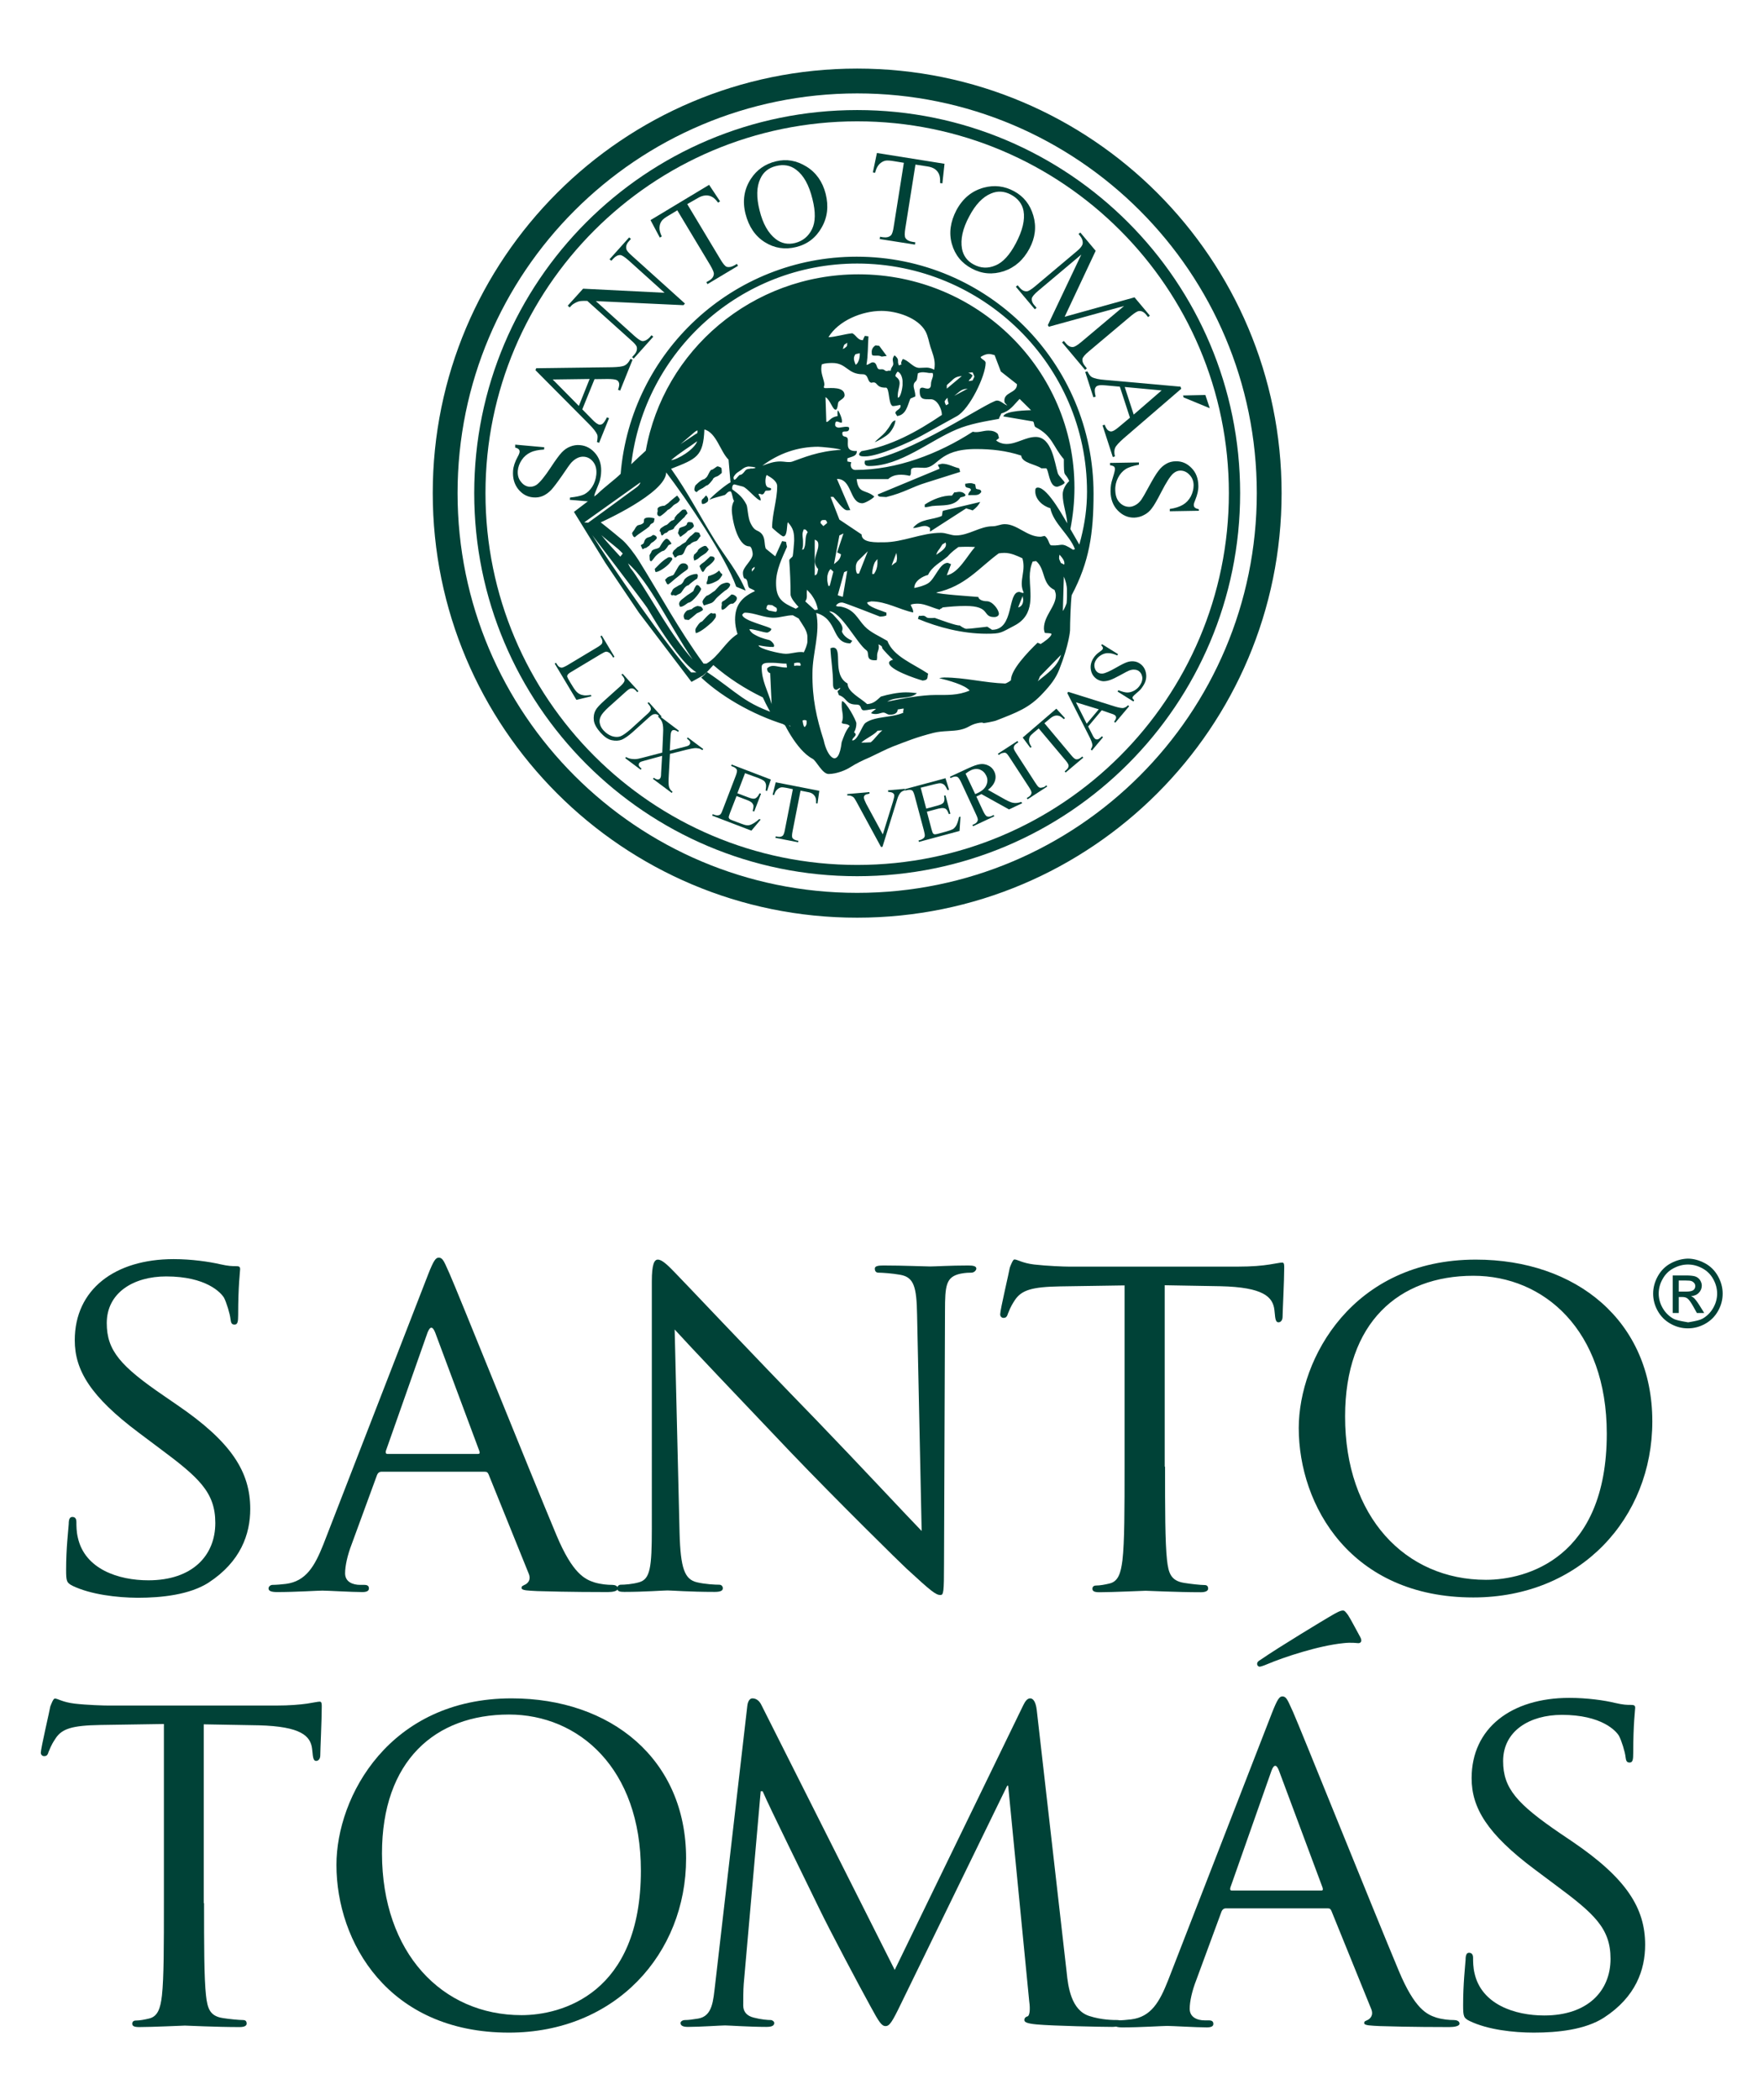 <?xml version="1.0" encoding="utf-8"?>
<!-- Generator: Adobe Illustrator 23.0.1, SVG Export Plug-In . SVG Version: 6.00 Build 0)  -->
<svg version="1.1" id="Capa_1" xmlns="http://www.w3.org/2000/svg" xmlns:xlink="http://www.w3.org/1999/xlink" x="0px" y="0px"
	 width="1080px" height="1286px" viewBox="0 0 1080 1286" style="enable-background:new 0 0 1080 1286;" xml:space="preserve">
<style type="text/css">
	.st0{fill:#004237;}
	.st1{fill-rule:evenodd;clip-rule:evenodd;fill:#004237;}
</style>
<g>
	<path class="st0" d="M44.5,971.2c-3.7-1.9-4-2.8-4-9.9c0-13.1,1.3-23.6,1.6-28c0-2.8,0.6-4.3,2.2-4.3c1.6,0,2.5,0.9,2.5,3.1
		c0,2.2,0,5.9,0.9,9.6c4.3,19.3,24.9,26.1,43.2,26.1c27,0,41-15.2,41-35.1c0-19-10.3-28-34.5-46l-12.4-9.3
		c-29.5-22.1-39.2-38.2-39.2-56.6c0-31.1,24.5-49.7,60.6-49.7c10.9,0,21.8,1.6,28.3,3.1c5.3,1.2,7.5,1.2,9.6,1.2
		c2.2,0,2.8,0.3,2.8,1.9c0,1.3-1.2,9.9-1.2,28c0,4-0.3,5.9-2.2,5.9c-1.9,0-2.2-1.2-2.5-3.4c-0.3-3.1-2.5-10.3-4-13.1
		c-1.9-3.1-10.9-13-35.4-13c-19.9,0-36.4,9.9-36.4,28.6c0,16.8,8.4,26.4,35.4,44.8l7.7,5.3c33.3,22.7,44.8,41,44.8,63.7
		c0,15.5-5.9,32.3-25.5,45.1c-11.5,7.4-28.6,9.3-43.5,9.3C71.5,978.4,55.6,976.5,44.5,971.2"/>
	<path class="st0" d="M292.7,890.4c1.3,0,1.3-0.6,0.9-1.9l-27-72.4c-1.6-4-3.1-4-4.7,0l-25.5,72.4c-0.3,1.2,0,1.9,0.9,1.9H292.7z
		 M262.3,780.4c3.4-8.7,4.7-10.2,6.5-10.2c2.8,0,3.7,3.7,6.5,9.6c5,11.2,48.8,120.3,65.6,160.4c9.9,23.6,17.4,27,23.3,28.9
		c4,1.2,8.1,1.5,10.9,1.5c1.5,0,3.4,0.6,3.4,2.2c0,1.6-3.1,2.2-6.2,2.2c-4,0-24.2,0-43.2-0.6c-5.3-0.3-9.6-0.3-9.6-1.9
		c0-1.2,0.6-1.2,1.8-1.9c1.6-0.6,4.4-2.8,2.5-7.1l-24.5-60.6c-0.6-1.2-0.9-1.6-2.5-1.6h-63.1c-1.2,0-2.2,0.6-2.8,2.2l-15.5,42.3
		c-2.5,6.5-4,13.1-4,17.7c0,5.3,4.7,7.1,9.3,7.1h2.5c2.2,0,2.8,0.9,2.8,2.2c0,1.6-1.6,2.2-4,2.2c-6.5,0-21.4-0.9-24.5-0.9
		c-2.8,0-16.5,0.9-27.7,0.9c-3.4,0-5.3-0.6-5.3-2.2c0-1.2,1.2-2.2,2.5-2.2c1.9,0,5.9-0.3,8.1-0.6c12.4-1.6,17.7-10.9,23-24.2
		L262.3,780.4z"/>
	<path class="st0" d="M416.3,938.9c0.6,21.7,3.1,28.3,10.6,30.1c5,1.2,11.2,1.5,13.7,1.5c1.3,0,2.2,0.9,2.2,2.2c0,1.6-1.8,2.2-5,2.2
		c-15.5,0-26.4-0.9-28.9-0.9c-2.5,0-14,0.9-26.4,0.9c-2.8,0-4.4-0.3-4.4-2.2c0-1.2,0.9-2.2,2.2-2.2c2.2,0,7.1-0.3,11.2-1.5
		c6.8-1.9,7.8-9,7.8-32.9V784.8c0-10.6,1.5-13.4,3.7-13.4c3.1,0,7.8,5.3,10.6,8.1c4.3,4.3,44.1,46.6,86.4,90.1
		c27,28,56.2,59.4,64.6,68l-2.8-132.4c-0.3-17.1-1.9-23-10.3-24.5c-5-0.9-11.2-1.3-13.4-1.3c-1.9,0-2.2-1.6-2.2-2.5
		c0-1.6,2.2-1.9,5.3-1.9c12.4,0,25.5,0.6,28.6,0.6c3.1,0,12.1-0.6,23.3-0.6c2.8,0,5,0.3,5,1.9c0,0.9-1.2,2.5-3.1,2.5
		c-1.2,0-3.4,0-6.5,0.6c-9,1.9-9.6,7.1-9.6,23l-0.6,154.8c0,17.4-0.3,19-2.2,19c-2.8,0-5.6-2.2-20.8-16.2
		c-2.8-2.5-42.3-41.3-71.2-71.5c-31.7-33.3-62.4-65.6-70.8-74.9L416.3,938.9z"/>
	<path class="st0" d="M713.7,898.2c0,25.5,0,46.3,1.2,57.2c0.9,7.8,2.2,12.7,10.6,14c3.7,0.6,9.9,1.3,12.4,1.3
		c1.9,0,2.2,1.2,2.2,2.2c0,1.2-1.3,2.2-4.4,2.2c-14.9,0-32.3-0.9-33.9-0.9c-1.2,0-20.2,0.9-28.3,0.9c-3.1,0-4.3-0.6-4.3-2.2
		c0-0.9,0.6-1.9,2.2-1.9c2.5,0,5.6-0.6,8.1-1.2c5.6-1.2,7.1-6.5,8.1-14.3c1.3-10.9,1.3-31.7,1.3-57.2V787.2l-39.5,0.6
		c-17.1,0.3-23.6,2.2-27.7,8.4c-3.1,4.7-3.4,6.5-4.3,8.4c-0.6,2.2-1.6,2.5-2.8,2.5c-0.6,0-1.9-0.6-1.9-2.2c0-2.8,5.6-26.4,5.9-28.6
		c0.6-1.6,1.9-5,2.8-5c1.9,0,4.7,2.2,12.1,3.1c7.8,0.9,18.3,1.3,21.4,1.3h103.2c9,0,15.2-0.6,19.6-1.3c4-0.6,6.5-1.2,7.8-1.2
		c1.2,0,1.2,1.5,1.2,3.1c0,8.1-1,27-1,30.1c0,2.2-1.2,3.4-2.5,3.4c-1.2,0-1.9-0.9-2.2-4.7l-0.3-2.8c-0.9-8.1-6.8-14-33-14.6
		l-34.2-0.6V898.2z"/>
	<path class="st0" d="M910.3,967.5c24.6,0,74-13.1,74-89.5c0-63.4-38.5-96.7-81.7-96.7c-45.7,0-78.6,28.6-78.6,86.1
		C823.9,928.9,860.9,967.5,910.3,967.5 M904.1,771.4c61.5,0,108.1,37.6,108.1,99.1c0,59-43.8,107.8-109.7,107.8
		c-74.9,0-106.9-56.2-106.9-103.8C795.7,832,828.6,771.4,904.1,771.4"/>
	<path class="st0" d="M125,1165.5c0,25.2,0,45.8,1.2,56.6c0.9,7.7,2.2,12.6,10.4,13.8c3.7,0.6,9.8,1.2,12.3,1.2
		c1.9,0,2.2,1.2,2.2,2.2c0,1.2-1.2,2.1-4.3,2.1c-14.8,0-32-0.9-33.5-0.9c-1.2,0-20,0.9-28,0.9c-3.1,0-4.3-0.6-4.3-2.1
		c0-0.9,0.6-1.9,2.2-1.9c2.5,0,5.5-0.6,8-1.2c5.5-1.2,7.1-6.4,8-14.1c1.2-10.7,1.2-31.3,1.2-56.6v-109.7l-39.1,0.6
		c-16.9,0.3-23.4,2.2-27.3,8.3c-3.1,4.6-3.4,6.5-4.3,8.3c-0.6,2.2-1.5,2.5-2.8,2.5c-0.6,0-1.9-0.6-1.9-2.1c0-2.8,5.5-26.1,5.8-28.3
		c0.6-1.5,1.8-4.9,2.8-4.9c1.8,0,4.6,2.2,12,3.1c7.7,0.9,18.1,1.2,21.2,1.2h102c8.9,0,15.1-0.6,19.4-1.2c4-0.6,6.4-1.2,7.7-1.2
		c1.2,0,1.2,1.5,1.2,3.1c0,8-0.9,26.7-0.9,29.8c0,2.2-1.2,3.4-2.5,3.4c-1.2,0-1.9-0.9-2.2-4.6l-0.3-2.7c-0.9-8-6.8-13.8-32.6-14.5
		l-33.8-0.6V1165.5z"/>
	<path class="st0" d="M319.5,1234.1c24.3,0,73.1-12.9,73.1-88.5c0-62.7-38.1-95.6-80.8-95.6c-45.2,0-77.8,28.3-77.8,85.1
		C234.1,1195.9,270.7,1234.1,319.5,1234.1 M313.4,1040.1c60.8,0,106.9,37.2,106.9,98c0,58.4-43.3,106.7-108.5,106.7
		c-74.1,0-105.7-55.6-105.7-102.7C206.1,1100.1,238.7,1040.1,313.4,1040.1"/>
	<path class="st0" d="M653.4,1207.6c0.9,9.2,2.8,23.4,13.8,27c7.7,2.5,14.8,2.5,17.5,2.5c1.2,0,2.1,0.6,2.1,1.8
		c0,1.5-2.4,2.4-5.5,2.4c-6.2,0-36.3-0.6-46.1-1.5c-6.5-0.6-7.7-1.5-7.7-2.8c0-0.9,0.6-1.8,1.8-2.1c1.5-0.3,1.9-4.3,1.2-9.2
		l-12.9-132.1h-0.6L552,1227c-5.5,11.4-7.1,13.8-9.5,13.8c-2.4,0-4-2.4-9.2-12c-7.1-12.9-24.9-46.4-31.7-60.5
		c-8-16.6-29.8-60.6-34.4-71.3h-1.2l-10.4,118c-0.3,4-0.3,8.9-0.3,13.2c0,4,2.4,6.4,6.4,7.4c4.6,1.2,8.6,1.5,10.5,1.5
		c0.9,0,2.1,0.9,2.1,1.8c0,1.8-1.8,2.4-4.9,2.4c-10.1,0-23.1-0.9-25.2-0.9c-2.5,0-15.4,0.9-22.7,0.9c-2.8,0-4.6-0.6-4.6-2.4
		c0-0.9,1.2-1.8,2.8-1.8c2.2,0,4-0.3,8-0.9c8.9-1.5,9.2-11.1,10.4-20.9l19.7-170.6c0.3-2.8,1.5-4.6,3.1-4.6c1.8,0,4,0.9,5.5,4
		l81.7,162.3l78.7-162c1.2-2.5,2.5-4.3,4.3-4.3c1.8,0,3.4,2.1,4,7.1L653.4,1207.6z"/>
	<path class="st0" d="M833.3,1002.6c1.5,2.8,0,3.7-1.2,3.7c-0.9,0-4-0.6-9.2,0c-15.1,1.5-36.6,8.6-46.7,12.9c-2.1,0.9-4,1.5-4.6,1.5
		c-0.6,0-1.5-0.6-1.5-1.8c0-0.9,0.6-1.6,2.2-2.5c11.1-7.7,39.7-24.9,41.8-26.1c5.2-3.1,7.1-4,8.6-4c0.9,0,1.5,0.6,3.1,2.8
		C827.8,992.2,829.9,996.5,833.3,1002.6 M809.3,1157.8c1.2,0,1.2-0.6,0.9-1.8l-26.7-71.6c-1.5-4-3.1-4-4.6,0l-25.2,71.6
		c-0.3,1.2,0,1.8,0.9,1.8H809.3z M779.2,1049c3.4-8.6,4.6-10.1,6.4-10.1c2.8,0,3.7,3.7,6.5,9.5c4.9,11.1,48.2,118.9,64.8,158.6
		c9.8,23.4,17.2,26.7,23,28.6c4,1.2,8,1.5,10.8,1.5c1.5,0,3.4,0.6,3.4,2.2c0,1.5-3.1,2.1-6.2,2.1c-4,0-24,0-42.7-0.6
		c-5.2-0.3-9.5-0.3-9.5-1.8c0-1.2,0.6-1.2,1.8-1.8c1.5-0.6,4.3-2.8,2.4-7.1l-24.3-59.9c-0.6-1.2-0.9-1.5-2.4-1.5H751
		c-1.2,0-2.2,0.6-2.8,2.2l-15.4,41.8c-2.5,6.4-4,12.9-4,17.5c0,5.2,4.6,7.1,9.2,7.1h2.5c2.2,0,2.8,0.9,2.8,2.2c0,1.5-1.5,2.1-4,2.1
		c-6.4,0-21.2-0.9-24.3-0.9c-2.8,0-16.3,0.9-27.4,0.9c-3.4,0-5.2-0.6-5.2-2.1c0-1.2,1.2-2.2,2.5-2.2c1.8,0,5.8-0.3,8-0.6
		c12.3-1.5,17.5-10.8,22.7-24L779.2,1049z"/>
	<path class="st0" d="M900.3,1237.7c-3.7-1.8-4-2.8-4-9.8c0-12.9,1.2-23.4,1.5-27.7c0-2.8,0.6-4.3,2.1-4.3c1.5,0,2.5,0.9,2.5,3.1
		c0,2.2,0,5.8,0.9,9.5c4.3,19,24.6,25.8,42.7,25.8c26.7,0,40.6-15.1,40.6-34.7c0-18.8-10.1-27.7-34.1-45.5l-12.3-9.2
		c-29.2-21.8-38.7-37.8-38.7-55.9c0-30.7,24.3-49.2,59.9-49.2c10.8,0,21.5,1.5,28,3.1c5.2,1.2,7.4,1.2,9.5,1.2
		c2.1,0,2.8,0.3,2.8,1.8c0,1.2-1.2,9.8-1.2,27.7c0,4-0.3,5.8-2.2,5.8c-1.9,0-2.2-1.2-2.5-3.4c-0.3-3.1-2.5-10.1-4-12.9
		c-1.8-3.1-10.7-12.9-35-12.9c-19.7,0-36,9.8-36,28.3c0,16.6,8.3,26.1,35,44.3l7.7,5.2c32.9,22.4,44.3,40.6,44.3,63
		c0,15.4-5.8,32-25.2,44.6c-11.4,7.4-28.3,9.2-43,9.2C927,1244.8,911.3,1243,900.3,1237.7"/>
	<path class="st0" d="M1028.4,784.2h4.2c1.8,0,3.1,0.1,3.7,0.4c0.7,0.3,1.2,0.7,1.6,1.2c0.4,0.5,0.6,1.1,0.6,1.8
		c0,1.1-0.4,1.9-1.2,2.5c-0.8,0.6-2.3,0.9-4.4,0.9h-4.5V784.2z M1028.4,804.1v-9.8h2.2c1.3,0,2.3,0.3,3,0.8c1,0.7,2.3,2.5,3.9,5.4
		l2,3.6h4.5l-2.8-4.5c-1.3-2.1-2.5-3.7-3.4-4.6c-0.5-0.5-1.1-0.9-1.9-1.2c2-0.2,3.6-0.8,4.8-2.1c1.2-1.2,1.8-2.7,1.8-4.4
		c0-1.2-0.4-2.3-1.1-3.4c-0.7-1-1.7-1.8-2.9-2.2c-1.2-0.4-3.2-0.6-5.9-0.6h-7.9v23H1028.4z M1042.8,776.7c2.8,1.5,5.1,3.7,6.7,6.6
		c1.6,2.9,2.4,5.8,2.4,8.9c0,3.1-0.8,6-2.4,8.8c-1.6,2.8-3.8,5-6.6,6.6c-2.8,1.6-11.3,2.4-8.9,2.4c3.1,0-6-0.8-8.9-2.4
		c-2.8-1.6-5-3.8-6.6-6.6c-1.6-2.8-2.4-5.8-2.4-8.8c0-3.1,0.8-6.1,2.4-8.9c1.6-2.9,3.8-5.1,6.7-6.6c2.8-1.5,5.8-2.3,8.8-2.3
		C1037.1,774.4,1040,775.2,1042.8,776.7 M1023.6,773.6c-3.4,1.8-6.1,4.5-8,7.9c-1.9,3.4-2.9,7-2.9,10.7c0,3.7,0.9,7.2,2.8,10.6
		c1.9,3.4,4.5,6,7.9,7.9c3.4,1.9,6.9,2.8,10.6,2.8c3.7,0,7.2-0.9,10.6-2.8c3.4-1.9,6-4.5,7.9-7.9c1.9-3.4,2.8-6.9,2.8-10.6
		c0-3.7-1-7.3-2.9-10.7c-1.9-3.4-4.6-6.1-8-7.9c-3.4-1.8-6.9-2.8-10.5-2.8C1030.5,770.9,1027,771.8,1023.6,773.6"/>
</g>
<g>
	<path class="st1" d="M472.5,435.3l-1.4,1.2c0,0,0.8,1.8,1.1,1.9c0.3,0.1,11.1,7.4,11.1,7.4l0.3-1.6l1.4,0.8c0,0,0.3-2.4,0.3-2.9
		c0-0.5-3.1-3.1-3.6-4C481.3,437.5,472.5,435.3,472.5,435.3"/>
	<path class="st0" d="M280.3,302c0,135.2,109.6,244.8,244.8,244.8c135.2,0,244.8-109.6,244.8-244.8c0-135.2-109.6-244.8-244.8-244.8
		C389.9,57.3,280.3,166.8,280.3,302 M265.1,302c0-143.6,116.4-260,260-260c143.6,0,260,116.4,260,260c0,143.6-116.4,260-260,260
		C381.5,562.1,265.1,445.6,265.1,302"/>
	<path class="st0" d="M297.4,302c0,125.7,101.9,227.7,227.7,227.7c125.7,0,227.7-101.9,227.7-227.7c0-125.7-101.9-227.7-227.7-227.7
		C399.4,74.4,297.4,176.3,297.4,302 M290.5,302c0-129.6,105-234.6,234.6-234.6c129.6,0,234.6,105.1,234.6,234.6
		s-105,234.6-234.6,234.6C395.5,536.7,290.5,431.6,290.5,302"/>
	<path class="st0" d="M492.9,445.3c0.9-0.8,1.2-1.7,1.2-2.2c0.1-0.6-0.1-1.2,0.1-1.7c-0.7-0.3-1.1-0.8-2.6-0.1
		C491.9,442.4,491.9,444.4,492.9,445.3 M623.7,372c2.3-0.5,3.1-2.5,3.1-4.7c0-0.8-0.4-1.6-0.3-2.4L623.7,372z M469.4,372.8l1.5,1.1
		l4.2,0.8c0.5,0.1,1.2-0.8,0.6-2.4l-2.7-1.7l-2.3-0.2C469.8,370.7,469.9,371,469.4,372.8 M464.7,395.2c0,2.2,13.5,5.2,16.6,5.2
		c3.1,0,6.2-1.1,9.3-1.1c0.6,0,1.2,0,1.8,0.2c0.8-1.5,2.2-4.9,2.2-6.6v-2.9c0-4-3.4-7.8-5.3-11.2l-3.6-2c-4,0-7.8,1.5-11.8,1.5
		c-6,0-12-3.1-17.4-3.1c-0.5,0-0.9,0.1-1.8,1.2c0,3.9,17.8,7.4,17.8,8.9c0,0.9-1.8,2.1-2.6,2.1c-2.1,0-8.6-2.3-10.8-2.1
		c0,0.7,1.5,2.3,2.1,2.7c3.5,2.2,6.1,3,10.1,4c0.8,0.2,3.9,2.8,2.6,4.2C471,396.3,468,395.8,464.7,395.2 M486.5,407.8l1.4-0.2
		l2.2,0.1c0.3,0,0.8-0.3-0.1-1.8l-1.7-0.1l-1.8,0.3V407.8z M635.7,417.2c6.1-5,11.9-8.6,14.3-16.2l-12.9,13.2
		C636.8,414.5,636.8,415.5,635.7,417.2 M472.7,431.2l-0.9-19c-1-0.1-1.9-1.2-1.9-2.8c0.8-1,2.3-1.6,3.6-1.6c2.6,0,5,1.1,8.6,1
		l-0.3-2.4c-2.8,0.1-5.6-0.5-8.4-0.5h-2.6c-1.6,0-4.2,0.3-4.2,2.4C466.5,416.8,470.3,422.8,472.7,431.2 M499.1,373.6l1.9-0.3
		c-0.6-3.3-1.8-6.1-3.8-8.9c-0.8-1.1-1.9-2.1-2.8-3.2c-0.6,2.6,0.6,4.8-1.1,7.1L499.1,373.6z M516.3,213.7l0.8-0.3
		c0.6-0.4,1.4-1,1.8-1.6l0.1-1.9l-1.9,1.3L516.3,213.7z M524.3,223.4l0.8-0.8c1.3-1.8,1.7-4.4,1.6-6.3l-2.6,0.6
		c-0.6,0.7-1,1.7-1,2.7C523,220.3,523.8,222.9,524.3,223.4 M593.4,233.4l2.4-0.4l1.1-2.3c0-0.3-0.9-2.3-1.1-2.7l-2.7,0.3
		c0.2,0.1,1.3,0.2,2.7,1.7c-0.4,0.6-0.7,1.2-1.1,1.8C594.3,232.1,593.8,232.5,593.4,233.4 M580,238l9.2-7.7c-3.3,0.3-4.4,1-6.7,3.3
		c-0.8,0.8-1.7,1.4-2.5,2.3V238z M584.6,242.4l8.2-4.4l-2,0.3C588.4,238.9,587.4,240.2,584.6,242.4 M549.9,227.6
		c-0.5,0.4-1.4,1.9-1.4,2.6c0,0.6,2.6,1.5,2.6,4.3c0,2.7-1.4,5.3-1.1,9c1.8,0.4,2.9-6.7,2.9-7.6v-2
		C553,232.3,552.2,228.4,549.9,227.6 M579.6,248.2l1.5-0.9c0-0.7-0.6-1.5-0.7-3.7c-0.2,0.1-1.1,1.1-1.7,2.1
		C578.6,245.9,578.9,247.2,579.6,248.2 M416.9,272l9.3-6.2c0.8-0.4,1.2-0.3,1.1-2.2c-0.3,0.1-0.8,0.2-1.9,1.1L416.9,272z M467,285.2
		c3.9-1.4,6.9-2.6,11.1-2.6c2.3,0,5.1,0.8,7.2,0.1c6.6-2.3,16.1-6.5,29.9-7.2c-1.3-0.9-12.5-1.9-14-1.9
		C488.6,273.6,477,277.7,467,285.2 M458.7,285.7c-0.7,0-2.4,0.2-4.5,2c-2,1.5-3.1,1.7-4.5,3.9c-0.3,0.4-0.6,1.1,0,2.2
		c1.1,0,1.5-1.2,3.3-2.9c2.1,0,3.2-2.7,4.2-3.3c1.1-0.6,1.8-0.3,2.8-0.7c0.4,0.2,2.7-0.1,2.9-0.5C462.4,286,459.4,285.7,458.7,285.7
		 M411.1,281.8c3.8-0.2,14.3-6.5,16-11.6C421.8,274.1,416.2,277.4,411.1,281.8 M504.4,322.2l2.3-1.9c-0.2-0.5,0-1.1-1.1-1.9
		c-0.5,0.2-1.1,0-1.7,0.1c-0.5,0.1-1.4,0.5-1.2,1.9L504.4,322.2z M491.3,336.7l1.1-0.4c0.3-0.9,0.7-1.8,0.8-2.7
		c0.4-2.5,0-5.6,1.6-7.7c-1.8-2.6-1.6-1.2-2.4-1.8c-0.4,1-0.8,2.1-0.8,3.1c0,1.5,0.3,2.9,0.3,4.3v2.2
		C491.9,334.7,491.7,335.8,491.3,336.7 M573.5,339.8c2.6-1.9,7.2-4.3,5.7-7.6c-0.2,0.3-1.6,1-1.8,1.1c-0.6,0.7-1.1,1.8-1.7,2.6
		C575.1,336.8,574.2,337.5,573.5,339.8 M651.9,345.8c0.8-2.4-1.9-4.9-2.8-6.1c-0.1,0.2-0.3,0.8-0.3,2.3c0,0.3,0.3,1.2,1.1,2.8
		C650.7,345,651.2,345.5,651.9,345.8 M510.9,345.5c2.4-2.1,3.7-2.6,4.3-6c-0.1,0-1.3-0.8-2.4-1.2l3.9-11.6l-2.5,1.2L510.9,345.5z
		 M546.2,346.3c0.4-0.1,0.9-0.8,2.9-2.1c0.2-0.6,0.4-1.7,0.4-2.3c0-1.1-0.2-2.2-0.4-3.3L546.2,346.3z M460.6,350.1
		c0.7-1,1.8-1.5,1.7-3l-1.7,1.3V350.1z M525.1,351.3h1.1l5.4-13.7l-6.1,6c-0.6,0.6-1.2,2.3-1.2,3.1v2.1
		C524.4,349.4,524.6,350.7,525.1,351.3 M534.3,351.5h1.1c1.3-1.9,1.9-3.7,2.1-6c0.1-1-0.1-2.1,0.1-3.1c-0.6,0.5-1.3,1.3-1.7,2
		C535.3,345.6,534.3,348.7,534.3,351.5 M499.1,352.3c1.9,0,1.8-3.1,2.1-3.8c-1.2-1.2-2-3-2-4.8c0-3.5,2.1-6.7,2.1-9.8
		c0-1.4-0.1-2.7-2.2-3.4V352.3z M507.5,358.9l0.8-0.2l2.2-8.6l-1.7-1.6c-1.2,1.1-2,3.4-2,5.1v2C506.9,356.6,507.2,357.9,507.5,358.9
		 M560.1,360.1c2.9-0.6,5.9-1.4,8.3-2.8c4.5-2.7,7.1-12.6,12.2-12.6l2,0.8l-2.6,6.8c7.3-1.4,12.5-12,17.3-17.3
		c-3.2-0.2-7-0.2-10.2,0c-1.9,1.5-3.8,2.6-6.6,5.8c-4.2,3.6-9.5,6-12,11.3C565.5,352.8,560,355.7,560.1,360.1 M516.3,365.5l2.7-15.9
		l-1.9,0.8l-3.9,14.1C513.4,364.7,515.9,365.4,516.3,365.5 M651.1,374.2c1.3-1.8,2.3-4.8,2.3-4.8c0.1-0.8,0.2-3.3,0.2-4.2v-3.9
		c0-2.8-0.8-5.6-1.9-8.2L651.1,374.2z M487.5,372.8l1.7-1.1c-1.6-1.7-4.9-5.4-4.9-7.7c0-6.8-0.3-13.7-0.8-20.7
		c-0.1-1,1.7-1.8,2.1-2.7c0.2-0.3,0.9-8.5,0.9-9.3c0-4.9-0.3-7.6-3.9-11.5c-0.7,1.8-0.1,8.7-2.8,8.7c-0.9,0-6.8-5.1-6.8-5.4
		c0-8.4,3.1-17,3.1-25.3c0-3.3-4-5.5-6.4-6.9c-0.6,0.7-0.8,2.8-0.8,3.6c0,5.8,3.5,3.3,3.5,5.1c0,1.1-2.6,0.8-3.2,0.9
		c-0.9,0.2-0.8,2.3-2.5,2.3c-0.3,0-2-0.8-2-0.2c0,0.9,1.4,1.8,1.3,3.9c-2.3,0-8.2-7.7-10.9-8.5l-5-1.3c-1.2-0.3-1.8,1.5-1.5,3
		c3.9,2.8,6.5,5,8.7,9.4c0.7,1.3,0.8,7.6,2.3,10.9c3,6.4,4.7,3.9,7.3,7.3c1.9,2.5,1.2,5.9,2.2,8.7l5.8,4.7l4.2-9.3l2.4,0.4l0.6,3.1
		c-3,6.8-6.7,14.3-6.7,21.9C475.3,366.9,479.5,369.2,487.5,372.8 M544.2,227h1.5c0-2.1,1.5-2.5,1.5-4.2c0-1.5-1.1-3,0.8-5.2
		c3.5,2.9,1.2,3.3,2.7,6.2l1.8-0.8c-1.3,0,0.4-2.9,0.5-3.1c3.5,0.6,6.3,5.4,10.2,5.4c3.8,0,5.2-0.8,9.1,1.1c0.2-1.1,0.3-2.2,0.3-3.3
		c0-3.7-1.5-7.2-2.6-10.6c-1-3.2-1.4-6.4-3-9.5c-4.6-8.5-17.8-12.6-27-12.6c-11.9,0-26.3,5.9-32.5,16.1c3.7,0,10.2-2,14.6-2.4
		c2.3,1,3.3,4.4,6.6,4.2c-0.1-0.5,0.9-2.1,1.1-2.6l2.2,0.3c-0.4,5.9-0.2,11.5-1.2,17.4c1,0.2,2.6-1.5,3.8-1.5c2.6,0,2.2,3,3.4,4
		c0.8,0.6,1.9,0.1,2.8,0.3C542.1,226.4,542.3,227.8,544.2,227 M657.4,336.7l1.1-0.4c-3.5-9.1-13.1-15.6-15.1-25.1
		c-4.6-1.2-9.2-5.4-9.2-10.2c0-1.3,0-2.4,1.6-2.4c6.3,0,17.1,20.7,18,21.9c-0.4-6-2.8-11.7-2.8-17.7c0-3,1.8-6.2,4-8.2
		c-2.9-6.5-3.3-0.8-3.3-13.4c-6.8-7.8-6.8-14.2-17.3-19.6c-1.1-0.6-0.7-2.9-1.6-3.5l-18.2-3.1c1.1-3.7,16-3.7,17-3.8l-7-6.9
		c-3.6,3.7-5.8,7.4-11.2,8.9c-0.2,0.8-1.5,2.6-1.4,3.3c-8.8,1.6-17.7,3-26,6.5c-16.7,7-34.4,22.4-53.6,22.4c-1.3,0-3.4-0.3-2.5-3.3
		c25.3-2,76.1-36.8,80.8-36.8c2.2,0,3.6,1.8,6.4,3.1l-1.7-1.9c-1.3-6.7,7.7-5.3,7.6-11.2l-9.9-7.8l-3.8-10c-1.1-0.3-2.3-0.7-3.5-0.7
		c-1.4,0-3,0.5-5.1,1.8c0.3,1.5,3.1,2,3.1,3.6c0,7.8-9.8,28.4-17.7,32.7l-21.5,11.9c-7.3,4-26.6,12.7-34.5,12.7
		c-0.6,0-3.8,0.2-3.8-1.2c0-1,0.8-1.3,1.4-2c18.1-3.1,33.9-11.8,49.3-22.2c0-3.6-2.8-9.6-6.8-9.6c-3.9,0-6.8,0.5-6.8-4.8
		c0-1.3,0.1-2.3,1.7-2.3c1.2,0,5.2,2.3,5.2-2.1c0-2.9,2-4.8,1-6.9l-2.2,0c-2.1-0.3-4.4-0.9-6.8,0.2l-0.5,3.3
		c-0.4,2.2-2.1,1.7-2.1,4.4c0,1.8,1.1,3.7,1,6.5l-3,1.3c-1.8,4.2-2.5,9.9-8.1,10.7l-1.1-1.8c0-2,3.8-2.2,3.1-5
		c-1.1,0-4.4,1.1-5.1,0.5c-2.3-1.9-1.6-10.3-3.6-11.1c-7.1,0.2-4.7-4.2-9.1-3c-2.7-0.5-1.5-5.2-5.3-5.2c-9.4,0-9.8-6.9-18.6-6.9
		c-2.1,0-4.4,0.1-6.4,0.8c-0.3,0.9-0.4,1.9-0.4,2.9c0,3.5,1.9,7.1,1.9,9.5c0,1.1-1.1,2.2,0.8,2.2c3.2,0,11.6-1,11.6,4.4
		c0,1.8-2.8,2.9-3.7,4c-0.6,0.8-0.4,4.8-1.8,4.8c-1.9,0-3.2-5.9-6.2-7.7l0.5,15.2c1.9,0,2.1-2.8,6.9-3.6c0-0.4-0.3-3.4,0.3-3.4
		c0.2,0,3.2,5.7,2.2,7.5c-1.8,0-4-2.4-4,1.3c0,1.2,1.3,1.7,2.4,1.7c0.9,0,6.2-1.4,6.2,0.3c0,3.6-4.2,0.8-4.2,3.1
		c0,3.5,3.4,0.7,3.4,4.4c0,3.1-0.9,6.8,5.5,6.5c0,3.3-2.9,3.3-5.8,4.5v1.9l2.4,0.5c-0.9,2-0.1,4.7,2.5,4.7
		c25.2,0,50.9-9.8,71.9-23.4c3.3,0.8,6.3-0.7,9.5-0.7c2.2,0,4.3,0.4,5.9,2.1l0.7,2.5l-1.8,1.4c1.8,1.5,4.2,2.2,6.5,2.2
		c6.1,0,11.6-4.3,17.8-4.3c9.8,0,11.5,15.5,13.5,22.2c0.6,1.9,4.2,4.9,4.2,5.8c0,0.9-3.9,2.5-4.7,2.5c-4.9,0-5-10.4-6.6-11.3h-3
		c-3.1-2.4-12-3.2-12.3-7.8c-9.2-3-18.1-4-27.7-4c-23.4,0-22.9,11.5-31.8,11.5c-1.5,0-6.8-0.6-7.7,0.6c-0.9,1.2,0.2,3.3-1.1,4.3
		c-4.4-1-9.6-1.3-13.2,2h-19.3c1,9.4,5.5,6.1,10.8,10.7c-1,1.4-5.8,4.1-7.3,4.1c-8.1,0-6.1-15-15.6-14.9l8.2,19.1l-2,0.1
		c-2.4,0-6.6-6.3-8.4-8.2h-1.7l5.4,13.9l13.6,9.1c0,5.4,9.4,4.8,13.6,4.8c11.8,0,23.1-5.8,35-5.8c3.2,0,6.1,1.6,9.2,1.6
		c7.9,0,14.7-5.6,22.4-5.6c2.8,0,4.8-1.3,7.5-1.3c7.7,0,13.6,7.7,21.8,7.7c0.8,0,1.8-0.4,2.6-0.5c2.7,1.6,2.6,5.8,4.2,5.8
		C651.3,334.4,649.6,331.7,657.4,336.7 M357.9,319.9l2.4,0.2c2.5-1.7,26-19,26.7-19.5c2-1.5,5-3.2,5.3-5.2L357.9,319.9z
		 M653.2,355.7c7.2-16.9,12.7-34.8,12.7-54.5c0-77.7-63.8-139.8-140.8-139.8c-71.4,0-130.3,53.7-138.4,122.9c3.1-3,6.1-5.7,8.9-8.3
		C406.5,214.6,460.7,168,525.9,168c73.1,0,132.3,58.5,132.3,130.7c0,8.7-0.9,17.1-2.5,25.3l6.8,11.8
		C661.7,351.1,657.5,356.6,653.2,355.7 M527.6,454.8c1.9,0,3.9-0.1,5.8-0.2c2.6-2.1,4-4.7,7.1-7.3l-2.9,0.2
		C535.4,450.2,530.3,452.2,527.6,454.8 M504.6,453.4c2.1,10.2,9.1,18,11,1.1c1.3-3.4,2.2-6.6,4.9-9.9c-1.5-1.8-4.5-0.8-4.9-2.1
		c1.9-4.3-0.7-7.6,0.2-13.1c2.4,0,8.8,11.9,8.8,13.6c0,1.9-0.4,3.7-1.4,5.5c2.8,1.9-1.3,3-1.1,5c3.5,0,5.8-9.1,8.1-10.8
		c5.8-4.2,16.6-3.1,23.3-6.3c-0.8-0.6,0.3-1.3,0-2.5l-3.6,0.6c0,1.8-1.4,3.2-4.8,3.2c-1.7,0-2.4-1.3-4-1.3c-1.6,0-3.9,1.7-7.5,0.4
		c0.4-0.8,1.2-1.2,3.1-2.7c-2.5,0-5.4,0.9-7.4,0.9c-2.7,0-1-3.5-4.5-3.5c-7,0-5.6-4-10.9-5.8l-0.8-2.2c-0.2-0.6,1.8-1.2,1.6-2.2
		c-0.7,0-1.7,1.1-2.3,1.1c-2.2,0-2.1-2.9-2.1-3.9c0-7.5-1.2-13.9-1.6-21.5c0.6-0.1,1-0.4,1.6-0.4c6.5,0-1.1,16.4,8.9,22
		c0.1,5.3,7.8,8.7,12,12.6c4.1-0.2,6.1-2.6,8.4-4.6c4.3-1.3,10.6-2.6,15.3-2.6c2.3,0,4.5,0.2,6.8,0.5c-4.2,4.1-12.4,1.6-18.2,5.2
		c9-1.9,20.7-4.1,30-4.1c6.3,0,13.3,0.4,20.5-2.7c-3.1-3.6-13.1-6.2-18.7-7.6c1-0.2,2.1-0.4,3.2-0.4c12.4,0,24.8,3.3,37.3,3.7
		c0.5,0,3.5-1.7,3.5-2.1c0-6.3,10-16.8,16.3-22.9l1.9,0.8c1.8-1.1,6.6-4.4,6.6-6.1c0-0.8-3.8-0.4-4.1-0.8c-0.3-0.9-0.5-1.8-0.5-2.7
		c0-7.7,7.3-13.4,7.3-20.2c0-1.1-0.4-2.2-0.8-3.3c-7.9-3.7-5.4-12.7-11.3-17.7l-2.1,0.3c-1.3,3-1.8,6.2-1.8,9.4
		c0,10.1,3.7,23.1-9.5,29.9c-8.3,4.3-7.8,4.9-17.1,4.9c-14.6,0-29.5-3.9-41.9-9.1l0.6-1.9c1,0.3,2.3-0.3,3.3,0.1
		c1.5,0.5,1,1.3,3.5,1.3c0.9,0,2,0,2.9-0.1c2,0.7,13.8,5.1,15.3,4.6c0.6,0.5,3,2.1,4,2.1c2.8,0,9.6-1,12.9-1.3l2.9,1.9
		c13.8,0,9.2-23.2,16.7-23.2c0.7,0,2.2,1.1,2.7,0.4c-0.8-1.7-1.2-3.5-1.2-5.3c0-3.6,1.1-7.1,1.1-10.7c0-1.7-0.2-3.3-0.7-5
		c-3.2-1.5-7-3.3-11-3.3c-1.2,0-2.3,0.1-3.5,0.3c-12.2,8.9-20.4,20.1-38.3,24c1.2,1,22.6,2.4,25.8,2.7c0.3,1.8,3,2.6,5.2,2.6
		c3.6,0,7.4,5.3,7.4,7.7c0,1.1-1.1,2-2.9,2c-7.5,0-1.8-6.8-17.6-6.8c-4.8,0-9.4,0.4-14,0.9c-0.4,0.9-1.8,0.6-1.6,1.4
		c-4.1-0.9-9.2-3.7-13.4-3.7c-1.6,0-3.1,0.1-4.5,0.6c0.2,1.3,1.6,2.5,1.5,4.8c-8.5-1.8-16.5-6.8-25.7-6.8l-2.5,0.6
		c0,2.7,9.6,5.3,11.8,6.3v1.7c-1,0.4-1.8,0.7-4,0.7c-2.3-0.9-21.9-8.6-23-8.6c-1.2,0-2.6,0.1-3.9,1.9c0.6,0.8,2,0.4,2.9,0.6
		c8.6,1.7,10.2,7.4,14.7,12.1c3.5,3.7,9,6,13.9,8.9c3.6,9.5,15.7,13.9,25,20.1c-0.8,1.8,0.6,3.9-3.4,4.2
		c-4.6-1.3-20.6-6.7-20.6-10.9c0-1,1.4-1.6,2.5-1.9c-0.6-0.3-6.7-6.6-6.7-7.2c0-1.1-0.7-1.4-2.3-2.2c0.9,2.9-0.8,4.3-0.8,6.8
		c0,0.7,0.1,1.4-0.2,2.9c-7.6,0.7-4.1-4.4-6.3-6c-5.8-4.1-15.8-24.1-22.8-23.9c0,0.2,1.8,1.4,2.1,1.7c2.1,2.5,6,5.8,6,8.8
		c0,0.6-0.1,1.2-0.4,1.8c0.9,2.5,3.3,4.4,6.4,5.7l-1.2,1.6c-11.8,0-7.4-14.9-20.9-18.6c2.6,12.3-2.3,24.5-2.3,36.8
		C497.5,427.7,500.2,439.7,504.6,453.4 M429.5,414.9c14.4,13.5,35.7,24.7,54.8,29.9c-0.7-1.4-1.2-2.2-1.9-3.4
		c-1-0.4-8.5-2.6-9.3-3.2c0,0-3.7-6.3-5.8-11.1c-11-5.3-21.2-11.9-30.3-19.8l-5.8,6.3c0-0.1-0.7,0.6-1.3,1.1
		C430,414.6,429.5,414.9,429.5,414.9 M362.8,327.7c9.7,15.8,47.6,70.8,60.6,84.1l3.2,0c-5-3.4-8.8-8-12.5-12.8
		c-9.7-12.7-16.1-24.3-17.6-26.7C394.1,368.6,364.2,329.6,362.8,327.7 M384.7,345l1.5,2.9c1.1,1.3,2.1,2.7,3.1,4.2
		c11.5,17.1,21.3,36.3,35,51.8C410,382.8,397.7,356.1,384.7,345 M368,319.9c0,0,5.9,4.6,13.5,11c3,2.7,7.6,8.8,9.7,12.2
		c13.9,22.3,24.3,42,39.8,63.3h1.8c7.7-4.5,11.4-13.3,19-18.1c-0.9-2.8-1.5-5.9-1.5-8.8c0-9,4.1-13.8,12.2-17.5
		c-1-1.1-3.1-1.5-3.6-2.1c-1.4-1.7-0.3-5.4-3-5.7c-0.6-1-0.8-2.2-0.8-3.4c0-3.6,6-7.8,6-11.5c0-0.9-0.6-4.7-2-4.7
		c-7.5,0-10.8-17.2-10.8-22.5c0-1.8,0.4-3.7,1.4-5.4c-0.9-0.5-1.2-5.8-2.3-5.8c-1.8,0-2.4,1.9-3.6,2.3c-3.2,1-6.2,1.5-9.3,2.9
		c1.4-2.1,10.5-9.6,13-10.7l-1.2-13.9c-5.1-5-7.4-16.5-14.8-18.5c-0.7,16.5-4.6,17.9-20.4,24.1c10,14,17.7,29.1,26.8,43.7
		c6.4,10.3,14.3,19.5,18.9,30.9l-5.8-2.4c-6.4-18.2-30.7-54.1-42.9-70C407.9,302.1,368,319.9,368,319.9 M380,340.9l1.5-1.9
		c-3.4-3.8-9-7.5-13.1-11.3C372,332.4,376.1,336.6,380,340.9 M380.2,290.2c6.2-74.5,68.5-133,144.6-133c80.1,0,145.1,65,145.1,145.1
		c0,24.4-2.6,41.8-13.4,62.2c-0.6,4.5-1,16.8-1,21.6c0,0-0.5,8.4-6.6,23.9c-2.1,5.4-5.3,9.5-10,14.5c-8.4,9.1-15.7,11.7-29,16.9
		c-0.9,0.3-7.7,1.8-7.7,1.3c-0.6-0.5-3.5,0.2-3.5,0.2c-4.8,1.1-5.1,2.8-10.4,4c-4.9,1.1-10.7,0.5-16.4,1.9
		c-10.9,2.8-15.8,4.9-25,8.4c-4.1,1.6-10,4.7-13.9,6.5c-5.1,2.2-8.2,3.7-12.2,6.2c-2.4,1.6-8.2,4.1-13.2,4.1c-3.9,0-7.5-8.1-9.8-9.3
		c-10.2-5.3-18.8-23.9-19.7-26.7c-22.4-7-25.9-13.7-45.1-26.5c-0.2,0.4-1.5,1.4-2.2,2.1c-2.6,1.4-7.2,4-7.2,4l-32.2-42.4l-20.5-30.4
		l-19.3-31.3l14.2-10.8C370.5,298.1,376.2,294.1,380.2,290.2 M429.4,371.5c0.8,0.7,1.3,1.4,1.2,2c-0.5,0.8-3.7,2.1-3.7,2.1
		c-0.6,0.6-4.9,4.1-5,4.1l-2.4-0.3c-0.4-0.6-0.7-1.5-0.7-2.1c0-1.2,1.3-3,2.3-3.5l2.8-0.8c0.3-0.7,2.8-1.9,3.5-1.9L429.4,371.5z
		 M431.2,370.8c-0.3-0.7-0.7-1.2-0.8-2c-0.4-1.2,2.4-3.9,2.4-3.9c2-0.6,3.3-2.1,5.1-3.1c0.3-0.2,3.1-3.6,3.4-3.5
		c0.5-0.7,3.1-1.5,4-1.5c0.8,0,1.8,0.4,2,1.2c0,1.2-1.5,2.7-2.4,3.3c-0.3-0.2-6.1,4.9-6.2,5.2c-0.9,1.1-1.5,2.1-2.9,2.8L431.2,370.8
		z M427,351.5c0.6,0.7,0.7,1,0.1,2.8c-1.6,0.9-5.1,3.7-5.3,4.1c-2.9,0.5-3.9,4.9-5.5,5.2l-2.4,1.2c-0.7-0.2-1.6-0.6-1.9-0.2
		c-1.4,0.1-1.3-1.5-0.3-2.5c0.2-1.8,3.1-2.8,4.3-3.7c1.5-0.4,2.4-1.5,3.2-3.4C420.5,353.1,424.3,351.4,427,351.5 M428.5,346.7
		l0.7-0.9c1.1-1,2-1.4,2.6-2c0.8-0.8,2.8-2.5,3.3-3.1c1.3,0,2.7,0.2,2.7,1.6c-0.4,1.5-2.7,3.4-3.9,4.3c-2.2,1.3-2.3,3.3-3.3,3.7
		C429.8,350.1,429.2,348.3,428.5,346.7 M414.5,341l-1,0.5c-0.3,0-1.2-2.2-1.4-2.3c-0.2-0.5-0.2-0.5,0.6-2c0.4-0.2,2.3-2.1,2.3-2.1
		c0.6-0.3,1.3-0.5,2.8-1.8c0.7-0.5,1.6-0.9,2.3-1.4c0.2-0.6,2.9-3.9,3.3-3.8c0.8-0.7,1.6-1.4,2.4-2.2c0.1,0.2,1-0.3,2.6,0.5l0.8,2
		c-0.8,0.3-1.6,2.8-3,3.1c-0.3-0.1-2.8,0.8-3.4,1.9c-3.9,1-2.8,6.6-6.1,6.6C416.3,340,414.5,340.4,414.5,341 M411.6,341.6l0.3,0.9
		c-0.6,0.8-1.1,1.7-1.8,2.5c-2,2.3-6.7,5.5-8.5,5.3c-0.3-0.4-0.5-1.9-0.5-1.9c0.8-0.7,4.4-4.9,7.4-6.5
		C409,341.4,410,340.9,411.6,341.6 M405.4,327.9c-0.3,0-0.8-1.9-0.8-2.2c-0.7-0.4-0.7-0.6,0.1-2.1c0.1-0.1,2.8-2,3.2-2
		c0.9,0,2.2-1.9,3.2-2.5c0.1-0.3,2.6-0.6,2.1-1.7c0.1-0.6,2.1-3,2.4-2.9c0.8-0.9,2-1.8,2.3-2.2c0.8-0.2,0.9-0.4,2.2-0.1
		c0.2,0.4,0.5,0.7,1.1,2.2c-0.8,0.9-1.4,1.3-1.8,2.2c-0.3,0.1-6.4,6.2-6.4,6.5c0,1.1-2.1,1.5-3.1,1.8c-0.3,0.1-1.4,1.4-1.7,1.4
		C406.7,326.4,406.4,327.9,405.4,327.9 M402.3,328.9v0.9c-0.5,0.7-2.2,2.2-2.6,2.3c-1.2,0.6-1.4,1.5-2,2.1c-1,0.6-1.8,1.3-2,1.4
		c-0.2-0.2-1.2,0.3-2.1,0.8l-1.1-2.5c1.2-0.7,2-1,2-1.8c1.1-3.8,3.2-2.5,5-4.1C399.6,327.6,401,327.2,402.3,328.9 M430.1,308.6
		c-0.1-0.2-0.7-1.9,0.2-2.9c0.4-0.1,1.3-1.3,2.2-2.3c0,0,2.2,1.8,1,3.8C433,307.7,431.4,308.9,430.1,308.6 M441.8,286.5
		c0.4,0.3,0.4,3.2,0.3,3.2c-0.6,0.4-1.9,1.9-3.3,2.2c-0.3,0-2.2,1-2.1,1.7c-0.6,0.8-2.9,3.9-3.9,3.7l-2.3,1.6
		c-1,0.5-3.2,1.5-3.6,2.5c-2-0.6-1.7-1.9-1-4c0.8-0.8,3.4-3.6,5.6-4c0.6-0.5,1.2-0.9,1.7-1.6c0.7-1,1.7-3.9,2.8-4.2
		c0.2,0.5,3-2,3.5-2C440.2,285.6,441.8,286.4,441.8,286.5 M388.9,329c-1,0-1.6-1.7-1.7-2.5c0.3-0.8,1.1-1.4,1.9-2.9
		c0-0.3,1.3-1.8,1.4-1.8c1.6-0.6,2.3-0.3,3.7-1.6c0.2,0.1,0.3-1.2,0.3-1.7c0-2,4.2-1.8,6.5-1l-0.4,2c-0.4,1.2-1.8,0.8-2.5,2.3
		c0,0.8-3.8,3.1-5.1,4.1C391.7,326.8,390.4,327.6,388.9,329 M414.8,303.5c0.3,0.4,1,1.1,1.7,2.4c-0.8,2.3-2.6,2.4-4,3.6
		c0,0-2.4,2.7-3.4,2.7c-0.8,1-2.8,2.7-4.4,3.8c-1,0.3-1.3,0.1-1.9-0.6c-0.2-0.7-0.3-1.1,0.1-2.3l-0.1-1.6c0.5-1.3,3-1.8,4.3-1.8
		l2.4-1.7C409.4,307.9,413.5,304.4,414.8,303.5 M399,343.7c-1.3,0-0.9-1.4-1.1-3.7l1.1-1.9c0.3-2.2,4.2-1.6,5.2-3.2
		c0,0,2.3-4.5,4.1-5c1,0.1,2,1.2,3.1,3.1l-1.9,0.9c-0.2,0.2-1.2,2.3-2.9,3.4c-0.7-0.2-4.4,2.2-5.8,4.3
		C400.4,342.1,400,342.8,399,343.7 M425,321.6v0.9c-0.5,0.6-1.9,2.1-3.5,2.5c-0.5,0.4-0.7,1-2.3,2.1c-0.6,0.3-2.1,1.7-2.5,1.7
		l-1.4-2.3l0.6-2.1c0-2,4-1.4,4.9-3.4c0.2-1.6,1.3-1.4,3.4-1L425,321.6z M407.4,355.1l1.3-1.3c1.2-1,3.3-1.1,4-1.9l2.5-4.3
		c0.7-1.3,1.7-2.6,3.3-2.6c1.4,0,1.7,0.2,2.6,1.1c0.1,0.1,0.6,0.7,0.3,2.2c-0.6,0.8-2,1.6-2.8,2.2c-1.6,1.1-3,2.5-4.8,3.8
		c-1.3,1-2.5,2.3-4.4,3.6C408.5,357.9,408.5,357.4,407.4,355.1 M425.2,343.3c0-1.3-0.8-1.5,0.1-3.8c0.6-0.3,1.2-0.9,2.1-2
		c-0.1-1.2,3.3-3.1,4.4-3.2c1.4,0,1.5,1.4,2.4,2.1c-0.3,0.4-0.5,1-1.7,2.2c-1.1,0.9-2.7,1.7-3.8,2.6
		C428.1,341.7,427.5,342.6,425.2,343.3 M442.4,351.4v0.9c-0.7,1.1-1.5,2.3-2.3,2.9c-1.3,1-5.3,2.8-7,2.6c-0.3-0.3-0.4-1,0.3-2.4
		l0.4-2.5c2-0.7,4.2-1.2,6.6-3.4C441,349.5,441.5,351.6,442.4,351.4 M416.5,371.5L416,370c0-2.3,2.5-3.3,4.9-5.4
		c0,0,3.8-2.4,3.9-2.7c0.1-0.6,1.4-3.6,2.1-3.6c1.4,0,1.8,1.2,2.6,2.2c0.4,1-5,8.2-7.7,8.6C421.6,368.8,418.1,372.2,416.5,371.5
		 M426.2,384.9c0.6-1,2.5-4.2,3.8-4.2c0.2,0,4.3-5.1,5.8-5.3c0.4,0.2,0.7,0.5,2.3,0.2c0.2,0.3,0.7,0.4,0.4,2.3
		c-0.6,1.2-2.5,3.5-3.6,4.2c0,0-5,4.7-8.6,5.7C426.2,387.1,425.7,386.4,426.2,384.9 M449,369.7h-1c-2,0.4-3.3,3.5-5.7,3.8
		c-0.4-0.9-0.5-1.3-0.1-3.2c0-0.4-0.5-1.4,0.8-2.2c0.7,0,5.1-3.9,5-4c1.6-0.2,3.3,1.2,3.4,2.1C451.5,367.9,449.7,369.3,449,369.7
		 M540.1,218.4c-2.2-1.1-3.6-0.2-5.7-0.8c-0.4-0.4-0.4-1.6-0.4-2.2c0-1.7,1-3.1,2.4-3.9l2.2,0.3l4.6,6.2L540.1,218.4z M566.5,310.6
		V309c4.7-3.1,11-5.7,16.7-5.5l1.4-2c1,0.1,2.1-0.3,3.1-0.3c1.4,0,3.1,0.6,3.8,2c-0.5,1-1.2,0.9-3.1,1.4c-3.9,5.9-11.3,4.6-17.4,5.3
		C569.7,310.1,567.8,310.7,566.5,310.6 M542.9,304.4c-1,0-2.4-0.2-3.5-0.2c-0.9,0-1.7-0.5-1.7-1.4l37.8-15.7c0-1-0.9-1.6-0.9-2.5
		l2.5-0.6c3.9,0,6.9,2,10.5,2.8l0.6,2.2l-20.9,6.6C558.4,298.3,554.2,301.6,542.9,304.4 M569.7,325.6v-2.3c-0.9-0.7-1.9-1.2-3.1-1.2
		c-2.5,0-4.9,1.4-7.3,1.2c4.7-5.8,11.6-4.7,17.6-7.3c0.5-1,0.2-2.5,0.8-3.2l22.8-5.4c-1.3,2.3-2.5,3.6-4.7,5.2
		c-1.2-0.6-2.9-0.8-3.9-1.3L569.7,325.6z M593.1,303.2c0.1-1.6,1.6-2.6,1.7-3.1c-0.3-2.3-4-0.1-3.5-3.9c0.7,0.1,1.3-0.3,3.4-0.3
		c0.9,0,1.9,0.5,2.7,0.7l0.4,2.3c0.2,1.3,3.3,0.1,3.3,2.4c-1.4,2.2-3.4,1.9-5.7,1.9C594.5,303.2,593.8,303.3,593.1,303.2
		 M535.8,270.8c2.1-2.2,4.6-3.9,6.6-6.2c1.3-1.6,2.4-3.1,3.4-4.9c0.5-0.7,0.8-1.7,2.7-2.3c0,2.9-2.6,6.9-4.2,8.3
		C542.8,267.2,537.7,270.2,535.8,270.8"/>
	<path class="st1" d="M362,425.6l0.3,0.8l-9.2,2.2l-13.3-22.2l0.8-0.5l0.7,1.1c0.7,1.2,1.6,1.8,2.7,1.9c0.6,0,1.8-0.5,3.4-1.4
		l18.5-11.1c1.8-1.1,2.8-1.9,3-2.6c0.3-0.9,0.1-1.9-0.5-3l-0.6-1.1l0.8-0.5l7.8,13l-0.8,0.5c-0.9-1.5-1.7-2.5-2.4-3
		c-0.7-0.4-1.3-0.6-1.9-0.6c-0.6,0-1.7,0.6-3.4,1.6l-18,10.8c-1.2,0.7-1.9,1.3-2.2,1.8c-0.2,0.3-0.3,0.7-0.2,1.2
		c0.1,0.4,0.7,1.6,1.8,3.4l1.3,2.1c1.3,2.2,2.4,3.6,3.3,4.3c0.9,0.7,1.9,1.2,3.2,1.4C358,426,359.8,425.9,362,425.6"/>
	<path class="st1" d="M396.7,430.6l0.7-0.6l7.9,8.8l-0.7,0.6l-0.8-0.9c-0.9-1-2-1.4-3.3-1.1c-0.6,0.1-1.6,0.7-3,2l-10.1,9.1
		c-2.5,2.2-4.7,3.7-6.5,4.5c-1.8,0.7-3.9,0.8-6.2,0.3c-2.3-0.5-4.5-2.1-6.8-4.6c-2.4-2.7-3.8-5.2-4.1-7.4c-0.3-2.2,0-4.4,1.1-6.4
		c0.7-1.4,2.6-3.4,5.6-6.1l9.7-8.7c1.5-1.4,2.3-2.5,2.4-3.3c0.1-0.8-0.3-1.7-1.1-2.7l-0.8-0.9l0.7-0.6l9.7,10.7l-0.7,0.6l-0.9-1
		c-0.9-1-1.9-1.5-3-1.3c-0.7,0.1-1.8,0.8-3.1,2l-10.8,9.7c-1,0.9-2,1.9-3.1,3.2c-1.1,1.3-1.7,2.5-2,3.6c-0.3,1.1-0.3,2.3,0.1,3.5
		c0.3,1.3,1.1,2.6,2.2,3.8c1.5,1.6,3.1,2.7,5,3.4c1.9,0.6,3.5,0.7,5.1,0.2c1.5-0.5,3.6-2,6.3-4.3l10-9.1c1.6-1.4,2.4-2.4,2.5-3.1
		c0.1-1-0.3-1.9-1.1-2.8L396.7,430.6z"/>
	<path class="st1" d="M410.4,461.7l-0.7,12.9c-0.2,3.5-0.2,5.9,0.1,7.1c0.3,1.2,1,2.3,2.2,3.2l-0.5,0.7L400,477l0.5-0.7
		c0.8,0.6,1.4,0.9,1.9,1c0.4,0.1,0.7,0.1,1.1,0c0.4-0.1,0.7-0.3,0.8-0.5c0.2-0.3,0.4-0.6,0.5-1c0.1-0.3,0.2-1.1,0.2-2.6l0.6-10.3
		l-11,3c-1.2,0.3-1.9,0.6-2.2,0.7c-0.3,0.2-0.6,0.4-0.8,0.7c-0.3,0.4-0.4,0.9-0.3,1.4c0.1,0.5,0.7,1.2,1.7,2l-0.5,0.7l-9.5-7.1
		l0.5-0.7c0.7,0.4,1.4,0.7,2.1,0.9c1.1,0.3,2.2,0.4,3.3,0.4c1.2,0,2.7-0.3,4.5-0.8l12.3-3.2l0.5-11.6c0.2-3.2,0-5.4-0.5-6.8
		c-0.5-1.4-1.4-2.6-2.6-3.6l0.5-0.7l12.3,9.3l-0.5,0.7c-1.1-0.8-1.9-1.1-2.6-1.1c-0.6,0-1.1,0.2-1.3,0.6c-0.4,0.5-0.6,1.4-0.7,2.8
		l-0.5,9.2l9.3-2.4c1.1-0.3,1.8-0.5,2.1-0.7c0.3-0.2,0.6-0.4,0.8-0.7c0.2-0.3,0.3-0.6,0.3-0.9c0-0.4-0.1-0.8-0.3-1.1
		c-0.2-0.3-0.8-0.9-1.7-1.6l0.5-0.7l9.5,7.1l-0.5,0.7c-0.8-0.5-1.5-0.9-2.1-1c-0.9-0.2-1.9-0.3-2.9-0.2c-1,0.1-2.5,0.4-4.6,0.9
		L410.4,461.7z"/>
	<path class="st1" d="M456.4,473.5l-4.7,12.3l6.9,2.6c1.8,0.7,3.1,0.9,3.9,0.6c1.1-0.4,2-1.5,2.8-3.2l0.9,0.3l-4.2,10.9l-0.9-0.3
		c0.4-1.6,0.5-2.6,0.5-3.2c-0.1-0.6-0.4-1.2-0.9-1.8c-0.5-0.5-1.4-1.1-2.7-1.6l-6.8-2.6l-4,10.3c-0.5,1.4-0.8,2.3-0.8,2.6
		c0,0.3,0.1,0.6,0.4,1c0.2,0.3,0.8,0.6,1.6,0.9l5.3,2c1.8,0.7,3.1,1.1,4,1.1c0.9,0.1,1.8-0.1,2.8-0.6c1.3-0.6,2.8-1.6,4.6-3.2
		l0.9,0.3l-5.7,6.8l-24-9.2l0.3-0.9l1.1,0.4c0.7,0.3,1.5,0.4,2.3,0.3c0.6-0.1,1.1-0.3,1.4-0.7c0.4-0.4,0.9-1.4,1.4-2.9l7.8-20.3
		c0.8-2,1-3.3,0.8-3.9c-0.3-0.8-1.1-1.5-2.4-2l-1.1-0.4l0.3-0.9l24,9.2l-2.3,7l-0.9-0.3c0.3-1.7,0.4-3,0.2-3.8
		c-0.2-0.8-0.5-1.4-1.2-2.1c-0.5-0.4-1.6-1-3.1-1.6L456.4,473.5z"/>
	<path class="st1" d="M501.9,484.3l-1.1,7.8l-0.9-0.2c0.1-1.4,0-2.4-0.2-3.1c-0.3-1-0.9-1.8-1.6-2.4c-0.7-0.6-1.8-1.1-3.1-1.3
		l-4.6-0.9l-4.9,25c-0.4,2-0.4,3.3-0.1,3.9c0.5,0.8,1.4,1.3,2.6,1.6l1.1,0.2l-0.2,0.9l-13.9-2.7l0.2-0.9l1.2,0.2
		c1.4,0.3,2.4,0,3.2-0.7c0.4-0.5,0.9-1.6,1.2-3.4l4.9-25l-3.9-0.8c-1.5-0.3-2.6-0.4-3.3-0.3c-0.9,0.2-1.7,0.6-2.5,1.4
		c-0.8,0.7-1.3,1.8-1.8,3.3l-0.9-0.2l1.9-7.6L501.9,484.3z"/>
	<path class="st1" d="M554.2,483.1l0.1,0.9c-1.2,0.3-2,0.8-2.6,1.4c-0.8,0.9-1.5,2.2-2,3.9l-9.1,29.3l-0.9,0.1l-15-27.6
		c-0.8-1.4-1.3-2.3-1.6-2.6c-0.5-0.5-1-0.8-1.6-1c-0.6-0.3-1.4-0.4-2.4-0.3l-0.1-0.9l13.6-1.2l0.1,0.9c-1.5,0.3-2.5,0.6-2.9,1
		c-0.4,0.4-0.6,0.9-0.6,1.5c0.1,0.8,0.6,2.1,1.4,3.7l10.2,18.8L547,491c0.6-2,0.9-3.3,0.8-4c0-0.5-0.3-0.9-0.8-1.3
		c-0.5-0.4-1.3-0.6-2.5-0.7c-0.1,0-0.2,0-0.4,0L544,484L554.2,483.1z"/>
	<path class="st1" d="M564,482.4l3.4,12.8l7.1-1.9c1.8-0.5,3-1.1,3.5-1.8c0.6-1,0.8-2.4,0.3-4.2l0.9-0.2l3,11.2l-0.9,0.3
		c-0.6-1.5-1.1-2.5-1.5-2.8c-0.4-0.5-1-0.8-1.8-0.9c-0.7-0.1-1.8,0-3.1,0.3l-7.1,1.9l2.8,10.6c0.4,1.4,0.7,2.3,0.9,2.6
		c0.2,0.3,0.5,0.5,0.9,0.6c0.3,0.1,1,0,1.9-0.2l5.5-1.5c1.8-0.5,3.1-1,3.9-1.4c0.8-0.5,1.4-1.2,2-2.1c0.7-1.2,1.3-3,1.8-5.3l0.9-0.3
		l-0.6,8.8l-24.9,6.7l-0.2-0.9l1.1-0.3c0.7-0.2,1.4-0.6,2-1.1c0.4-0.4,0.7-0.9,0.7-1.4c0.1-0.6-0.1-1.6-0.5-3.2l-5.6-21
		c-0.5-2-1.1-3.3-1.6-3.6c-0.7-0.5-1.8-0.5-3.1-0.2l-1.2,0.3l-0.2-0.9l24.9-6.7l2.2,7l-0.9,0.3c-0.8-1.6-1.5-2.7-2-3.2
		c-0.6-0.5-1.3-0.9-2.2-1c-0.7-0.1-1.8,0.1-3.5,0.5L564,482.4z"/>
	<path class="st1" d="M626.2,491.9l-8.1,3.8l-16.9-9.4c-0.7,0.4-1.4,0.7-1.8,0.9c-0.2,0.1-0.4,0.2-0.6,0.3c-0.2,0.1-0.5,0.2-0.7,0.3
		l4.1,8.8c0.9,1.9,1.7,3,2.3,3.3c0.9,0.4,1.9,0.3,3-0.2l1.2-0.6l0.4,0.8l-13,6.1l-0.4-0.8l1.1-0.5c1.3-0.6,2-1.4,2.2-2.5
		c0.1-0.6-0.3-1.8-1.1-3.5l-9.1-19.6c-0.9-1.9-1.7-3-2.3-3.3c-0.9-0.4-1.9-0.3-3.1,0.2l-1.1,0.5l-0.4-0.8l11-5.1
		c3.2-1.5,5.7-2.4,7.4-2.6c1.7-0.3,3.4,0,5.1,0.8c1.6,0.7,2.9,2,3.7,3.7c0.9,1.9,1,3.8,0.4,5.7c-0.6,1.9-2,3.8-4.3,5.5l10.3,5.8
		c2.4,1.3,4.2,2.1,5.5,2.2c1.3,0.2,2.9,0,4.6-0.6L626.2,491.9z M597.4,486.3c0.3-0.1,0.5-0.2,0.7-0.3c0.2-0.1,0.4-0.2,0.5-0.2
		c2.9-1.3,4.8-3,5.6-4.9c0.9-2,0.9-3.9,0-5.8c-0.9-1.9-2.2-3.1-3.9-3.8c-1.7-0.6-3.6-0.5-5.5,0.4c-0.9,0.4-2,1.1-3.3,2.1
		L597.4,486.3z"/>
	<path class="st1" d="M641,480.9l0.5,0.8l-12,7.8l-0.5-0.8l1-0.6c1.2-0.7,1.8-1.6,1.9-2.6c0-0.7-0.5-1.8-1.6-3.5l-11.8-18.1
		c-0.9-1.4-1.6-2.3-2.1-2.6c-0.4-0.3-0.8-0.4-1.4-0.3c-0.8,0.1-1.6,0.3-2.2,0.7l-1,0.7l-0.5-0.8l12-7.8l0.5,0.8l-1,0.7
		c-1.1,0.7-1.8,1.6-1.8,2.6c-0.1,0.7,0.5,1.8,1.6,3.5l11.7,18.1c0.9,1.4,1.6,2.3,2.1,2.6c0.4,0.3,0.9,0.4,1.5,0.3
		c0.8-0.1,1.5-0.3,2.2-0.7L641,480.9z"/>
	<path class="st1" d="M647.1,434l5.3,5.8l-0.7,0.6c-1-0.9-1.8-1.5-2.4-1.8c-1-0.4-2-0.5-2.9-0.3c-0.9,0.2-1.9,0.7-3,1.6l-3.6,3
		l16.4,19.6c1.3,1.6,2.3,2.4,3,2.5c0.9,0.1,1.9-0.2,2.9-1l0.9-0.7l0.6,0.7l-10.8,9.1l-0.6-0.7l0.9-0.8c1.1-0.9,1.6-1.9,1.5-2.9
		c-0.1-0.6-0.7-1.7-1.9-3.1l-16.4-19.5l-3.1,2.6c-1.2,1-2,1.8-2.3,2.4c-0.4,0.8-0.6,1.7-0.5,2.8c0.1,1.1,0.6,2.2,1.5,3.5l-0.7,0.6
		l-4.7-6.3L647.1,434z"/>
	<path class="st1" d="M674.9,435l-8.3,9.9l2.6,5.1c0.6,1.3,1.2,2.1,1.7,2.5c0.4,0.3,0.9,0.4,1.5,0.3c0.6-0.1,1.5-0.8,2.6-1.9
		l0.7,0.6l-6.8,8.1l-0.7-0.6c0.7-1.2,1-2.1,1-2.7c-0.1-1.2-0.7-2.9-1.9-5.2l-13.5-26.7l0.6-0.7l28.7,9c2.3,0.7,4,1,5,0.9
		c1-0.2,2-0.7,2.9-1.7l0.7,0.6l-8.5,10.1l-0.7-0.6c0.8-1.1,1.2-1.9,1.2-2.5c0-0.6-0.2-1.1-0.6-1.4c-0.6-0.5-1.6-0.9-3.3-1.4
		L674.9,435z M673.1,434.4l-14-4.3l6.6,13.1L673.1,434.4z"/>
	<path class="st1" d="M675.1,394.5l9.8,6.1l-0.5,0.8c-2-0.9-3.8-1.4-5.3-1.4c-1.5-0.1-3,0.3-4.4,1.1c-1.4,0.8-2.5,1.8-3.3,3.1
		c-0.9,1.4-1.2,2.9-0.9,4.4c0.3,1.5,1,2.6,2.1,3.3c0.9,0.5,1.8,0.7,2.9,0.6c1.6-0.2,4.3-1.4,8-3.5c3.1-1.8,5.3-2.9,6.7-3.4
		c1.4-0.5,2.7-0.7,4.1-0.6c1.4,0.1,2.6,0.5,3.7,1.2c2.1,1.3,3.5,3.3,4,6c0.5,2.6,0,5.2-1.7,7.8c-0.5,0.8-1.1,1.6-1.6,2.2
		c-0.3,0.4-1.1,1.1-2.4,2.2c-1.3,1.1-2,1.8-2.3,2.2c-0.2,0.3-0.3,0.7-0.2,1c0.1,0.3,0.4,0.7,1,1.2l-0.5,0.8l-9.7-6.1l0.5-0.8
		c2.3,0.9,4.1,1.4,5.5,1.4c1.4,0,2.8-0.4,4.3-1.2c1.5-0.9,2.7-2,3.6-3.5c1.1-1.7,1.5-3.4,1.2-5c-0.3-1.6-1.1-2.8-2.3-3.6
		c-0.7-0.4-1.5-0.7-2.5-0.7c-0.9-0.1-2,0.1-3.1,0.5c-0.7,0.3-2.6,1.2-5.4,2.8c-2.9,1.6-5,2.6-6.5,3.1c-1.5,0.5-2.8,0.7-4.1,0.7
		c-1.3-0.1-2.5-0.5-3.7-1.2c-2-1.3-3.3-3.1-3.8-5.6c-0.5-2.5,0-4.9,1.5-7.3c0.9-1.5,2.3-2.9,4.1-4.1c0.8-0.6,1.3-1,1.5-1.3
		c0.2-0.4,0.3-0.7,0.2-1.1c-0.1-0.4-0.4-0.8-1-1.4L675.1,394.5z"/>
	<path class="st1" d="M315.6,272.3l17.8,1.6l-0.1,1.4c-3.4,0.2-6.2,0.7-8.4,1.8c-2.1,1-3.9,2.5-5.3,4.6c-1.4,2.1-2.2,4.3-2.4,6.6
		c-0.2,2.6,0.4,4.9,1.9,6.7c1.4,1.9,3.2,2.9,5.2,3.1c1.6,0.1,3-0.3,4.4-1.2c2-1.4,4.9-4.9,8.6-10.5c3-4.6,5.3-7.7,6.8-9.3
		c1.5-1.6,3.3-2.9,5.2-3.6c2-0.8,4-1.1,6-0.9c3.9,0.3,7.1,2.2,9.7,5.4c2.6,3.3,3.6,7.3,3.2,12c-0.1,1.5-0.4,2.9-0.7,4.2
		c-0.2,0.8-0.8,2.4-1.8,4.8c-1,2.4-1.6,3.9-1.6,4.6c-0.1,0.6,0.1,1.1,0.4,1.6c0.3,0.4,1.1,0.7,2.3,1l-0.1,1.4l-17.6-1.5l0.1-1.4
		c3.8-0.4,6.6-1,8.6-1.9c1.9-1,3.6-2.5,5-4.7c1.4-2.2,2.2-4.7,2.5-7.4c0.3-3.2-0.3-5.7-1.8-7.7c-1.5-2-3.4-3.1-5.7-3.3
		c-1.3-0.1-2.6,0.1-3.9,0.7c-1.3,0.6-2.6,1.5-3.9,2.9c-0.8,0.9-2.7,3.5-5.5,7.7c-2.9,4.2-5.1,7.1-6.7,8.9c-1.6,1.7-3.4,3-5.2,3.8
		c-1.9,0.8-3.8,1.1-6,0.9c-3.7-0.3-6.7-2-9.2-5.1c-2.4-3.1-3.4-6.8-3.1-11.2c0.2-2.7,1.2-5.6,2.8-8.5c0.8-1.4,1.1-2.3,1.2-2.9
		c0.1-0.7-0.1-1.2-0.4-1.6c-0.4-0.5-1.1-0.9-2.3-1.2L315.6,272.3z"/>
	<path class="st1" d="M364.2,232.2l-7.5,18.5l6.2,6.3c1.5,1.6,2.8,2.5,3.7,2.9c0.7,0.3,1.5,0.2,2.3-0.2c0.8-0.5,1.8-1.9,2.9-4.1
		l1.3,0.5l-6.1,15.1l-1.3-0.5c0.4-2.1,0.5-3.6,0.2-4.4c-0.7-1.7-2.4-3.9-5.3-6.8l-32.6-32.8l0.5-1.2l46.5-0.6
		c3.7-0.1,6.3-0.4,7.7-1.1c1.4-0.7,2.5-2,3.5-4l1.3,0.5l-7.6,18.9l-1.3-0.5c0.7-1.9,0.9-3.4,0.6-4.2c-0.3-0.9-0.8-1.5-1.6-1.8
		c-1-0.4-2.9-0.6-5.5-0.6L364.2,232.2z M361.2,232.1l-22.6,0.3l16,16.2L361.2,232.1z"/>
	<path class="st1" d="M347.8,187.2l9.4-10.4l49.9,2.5l-22.1-19.9c-2.4-2.1-4.1-3.2-5.1-3.2c-1.4,0-2.8,0.7-4.2,2.2l-1.2,1.3
		l-1.1-0.9l12-13.4l1.1,0.9l-1.2,1.4c-1.5,1.6-2,3.2-1.6,4.8c0.2,1,1.4,2.4,3.6,4.3l32.3,29.1l-0.9,1l-53.7-2.5l23.6,21.3
		c2.4,2.1,4,3.2,5.1,3.2c1.4,0,2.8-0.8,4.2-2.2l1.2-1.4l1.1,0.9l-12,13.4l-1-0.9l1.2-1.3c1.5-1.6,2-3.2,1.7-4.8
		c-0.2-1-1.4-2.4-3.6-4.3l-26.7-24c-2.3-0.1-3.9,0-4.9,0.2c-0.9,0.2-2.1,0.7-3.4,1.5c-0.7,0.4-1.5,1.1-2.5,2.3L347.8,187.2z"/>
	<path class="st1" d="M434.4,113.2l6.7,10.1l-1.2,0.8c-1.3-1.7-2.4-2.8-3.3-3.3c-1.4-0.9-2.9-1.2-4.4-1.1c-1.5,0.1-3.1,0.6-4.9,1.7
		L421,125l20.3,33.8c1.6,2.7,2.9,4.3,3.9,4.6c1.4,0.4,2.9,0.1,4.7-0.9l1.5-0.9l0.7,1.2L433.4,174l-0.7-1.2l1.6-0.9
		c1.9-1.1,2.9-2.5,3-4.1c0.1-1-0.7-2.7-2.1-5.2l-20.3-33.8l-5.3,3.2c-2.1,1.2-3.5,2.3-4.1,3.1c-0.9,1.1-1.4,2.5-1.5,4.1
		c-0.1,1.7,0.4,3.5,1.4,5.6l-1.2,0.7l-5.7-10.7L434.4,113.2z"/>
	<path class="st1" d="M475.3,98.8c6.5-1.6,12.7-0.5,18.7,3.2c6,3.7,9.9,9.3,11.8,16.7c1.9,7.6,1.1,14.5-2.5,20.7
		c-3.5,6.2-8.7,10.2-15.6,11.9c-6.9,1.7-13.3,0.7-19.2-3c-5.9-3.7-9.8-9.5-11.8-17.3c-2-7.9-0.9-15.1,3.3-21.5
		C463.6,104,468.7,100.4,475.3,98.8 M475.3,101.7c-4.5,1.1-7.7,3.7-9.5,7.7c-2.4,5-2.5,11.5-0.5,19.4c2,8.2,5.3,14,9.9,17.6
		c3.5,2.7,7.5,3.5,11.9,2.4c4.7-1.2,8.1-4,10.3-8.4c2.2-4.4,2.3-10.6,0.3-18.5c-2.1-8.6-5.4-14.5-9.9-17.9
		C484.2,101.2,480,100.5,475.3,101.7"/>
	<path class="st1" d="M578.6,100.3l-1.3,12l-1.4-0.2c0.1-2.1-0.1-3.7-0.4-4.7c-0.5-1.6-1.4-2.8-2.6-3.7c-1.2-0.9-2.8-1.5-4.9-1.8
		l-7.2-1.1l-6.2,39c-0.5,3.1-0.5,5.1,0.1,6c0.8,1.2,2.2,2,4.2,2.3l1.8,0.3l-0.2,1.4l-21.6-3.4l0.2-1.4l1.8,0.3
		c2.1,0.3,3.8-0.1,4.9-1.2c0.7-0.7,1.3-2.5,1.7-5.4l6.2-39l-6.1-1c-2.4-0.4-4.1-0.5-5.2-0.3c-1.4,0.3-2.6,1-3.8,2.2
		c-1.1,1.2-2,2.9-2.5,5.2l-1.4-0.2l2.5-11.9L578.6,100.3z"/>
	<path class="st1" d="M621.2,117.1c5.9,3.2,9.8,8.1,11.8,14.9c2,6.8,1.2,13.6-2.4,20.3c-3.7,6.9-8.9,11.5-15.7,13.8
		c-6.8,2.2-13.3,1.7-19.5-1.6c-6.3-3.3-10.4-8.4-12.3-15.1c-1.9-6.7-0.9-13.6,2.8-20.7c3.9-7.2,9.4-11.8,16.8-13.8
		C609.1,113.2,615.3,113.9,621.2,117.1 M619.3,119.2c-4.1-2.2-8.2-2.4-12.2-0.7c-5.1,2.1-9.6,6.8-13.4,14.1c-4,7.4-5.4,14-4.4,19.7
		c0.8,4.3,3.2,7.6,7.2,9.7c4.3,2.3,8.7,2.5,13.2,0.6c4.6-1.8,8.8-6.4,12.6-13.6c4.1-7.8,5.7-14.4,4.7-19.9
		C626.2,124.9,623.6,121.5,619.3,119.2"/>
	<path class="st1" d="M641.9,199.1l20.5-43.2l-26.4,22.2c-2.4,2-3.7,3.6-3.9,4.6c-0.2,1.4,0.3,2.9,1.7,4.4l1.2,1.4l-1.1,0.9
		l-11.6-13.8l1.1-0.9l1.2,1.4c1.4,1.7,2.9,2.4,4.5,2.3c1-0.1,2.6-1.1,4.8-2.9l25.8-21.7c1.8-1.5,2.8-2.7,3.3-3.8
		c0.3-0.7,0.4-1.6,0.1-2.7c-0.2-1.1-1-2.4-2.4-4l1.1-0.9l9.4,11.2L652.2,194l42.8-11.9l9.4,11.2l-1.1,0.9l-1.1-1.4
		c-1.4-1.7-2.9-2.5-4.5-2.3c-1,0.1-2.6,1.1-4.8,2.9L667,215.2c-2.4,2-3.7,3.6-3.9,4.6c-0.2,1.4,0.3,2.9,1.6,4.4l1.1,1.4l-1.1,0.9
		l-14.1-16.8l1.1-0.9l1.2,1.4c1.4,1.7,2.9,2.5,4.5,2.3c1-0.1,2.6-1.1,4.8-2.9l26.4-22.2l-46.1,12.7L641.9,199.1z"/>
	<path class="st1" d="M692.2,255.8l-6.2-19l-8.8-0.8c-2.2-0.2-3.7-0.2-4.7,0.2c-0.8,0.2-1.3,0.8-1.7,1.7c-0.3,0.9-0.2,2.6,0.4,5
		l-1.4,0.4l-5-15.5l1.3-0.4c1,1.9,1.9,3.1,2.7,3.5c1.6,0.9,4.3,1.5,8.4,1.8l46,4.1l0.4,1.3l-35.3,30.4c-2.8,2.5-4.6,4.4-5.2,5.8
		c-0.6,1.4-0.6,3.2-0.1,5.2l-1.3,0.4l-6.3-19.4l1.3-0.4c0.7,1.9,1.5,3.1,2.3,3.6c0.8,0.5,1.6,0.7,2.4,0.4c1.1-0.3,2.6-1.4,4.6-3.1
		L692.2,255.8z M694.5,253.9l17.1-14.8l-22.6-2.1L694.5,253.9z M741.1,250l-16-6.6l-0.4-1.2l13.7-0.3L741.1,250z"/>
	<path class="st1" d="M734.5,312.8l-17.9,0.3l0-1.4c3.4-0.5,6.1-1.4,8.1-2.6c2-1.2,3.6-2.9,4.8-5.1c1.1-2.2,1.7-4.5,1.7-6.8
		c0-2.6-0.9-4.8-2.6-6.5c-1.6-1.7-3.5-2.5-5.5-2.5c-1.6,0-3,0.6-4.3,1.7c-1.9,1.6-4.3,5.4-7.4,11.4c-2.5,4.9-4.4,8.2-5.8,10
		c-1.3,1.8-3,3.2-4.8,4.1c-1.8,1-3.8,1.5-5.9,1.6c-3.9,0.1-7.3-1.4-10.2-4.4c-2.9-3-4.3-6.9-4.4-11.6c0-1.5,0.1-2.9,0.3-4.2
		c0.1-0.8,0.5-2.4,1.3-4.9c0.8-2.5,1.1-4,1.1-4.7c0-0.6-0.2-1.1-0.6-1.5c-0.4-0.3-1.2-0.6-2.4-0.8l0-1.4l17.7-0.3l0,1.4
		c-3.7,0.7-6.5,1.6-8.3,2.8c-1.8,1.2-3.3,2.9-4.5,5.2c-1.2,2.3-1.8,4.9-1.7,7.6c0.1,3.2,0.9,5.7,2.6,7.5c1.7,1.8,3.7,2.7,6,2.7
		c1.3,0,2.5-0.4,3.8-1.1c1.3-0.7,2.5-1.8,3.6-3.3c0.7-1,2.3-3.7,4.7-8.2c2.4-4.4,4.3-7.6,5.8-9.5c1.4-1.9,3-3.3,4.8-4.3
		c1.7-1,3.7-1.5,5.8-1.5c3.7-0.1,6.9,1.3,9.6,4.1c2.8,2.8,4.1,6.4,4.2,10.8c0.1,2.7-0.6,5.6-1.9,8.8c-0.6,1.4-0.9,2.4-0.9,3
		c0,0.7,0.2,1.2,0.6,1.6c0.4,0.4,1.2,0.8,2.4,1L734.5,312.8z"/>
</g>
</svg>

